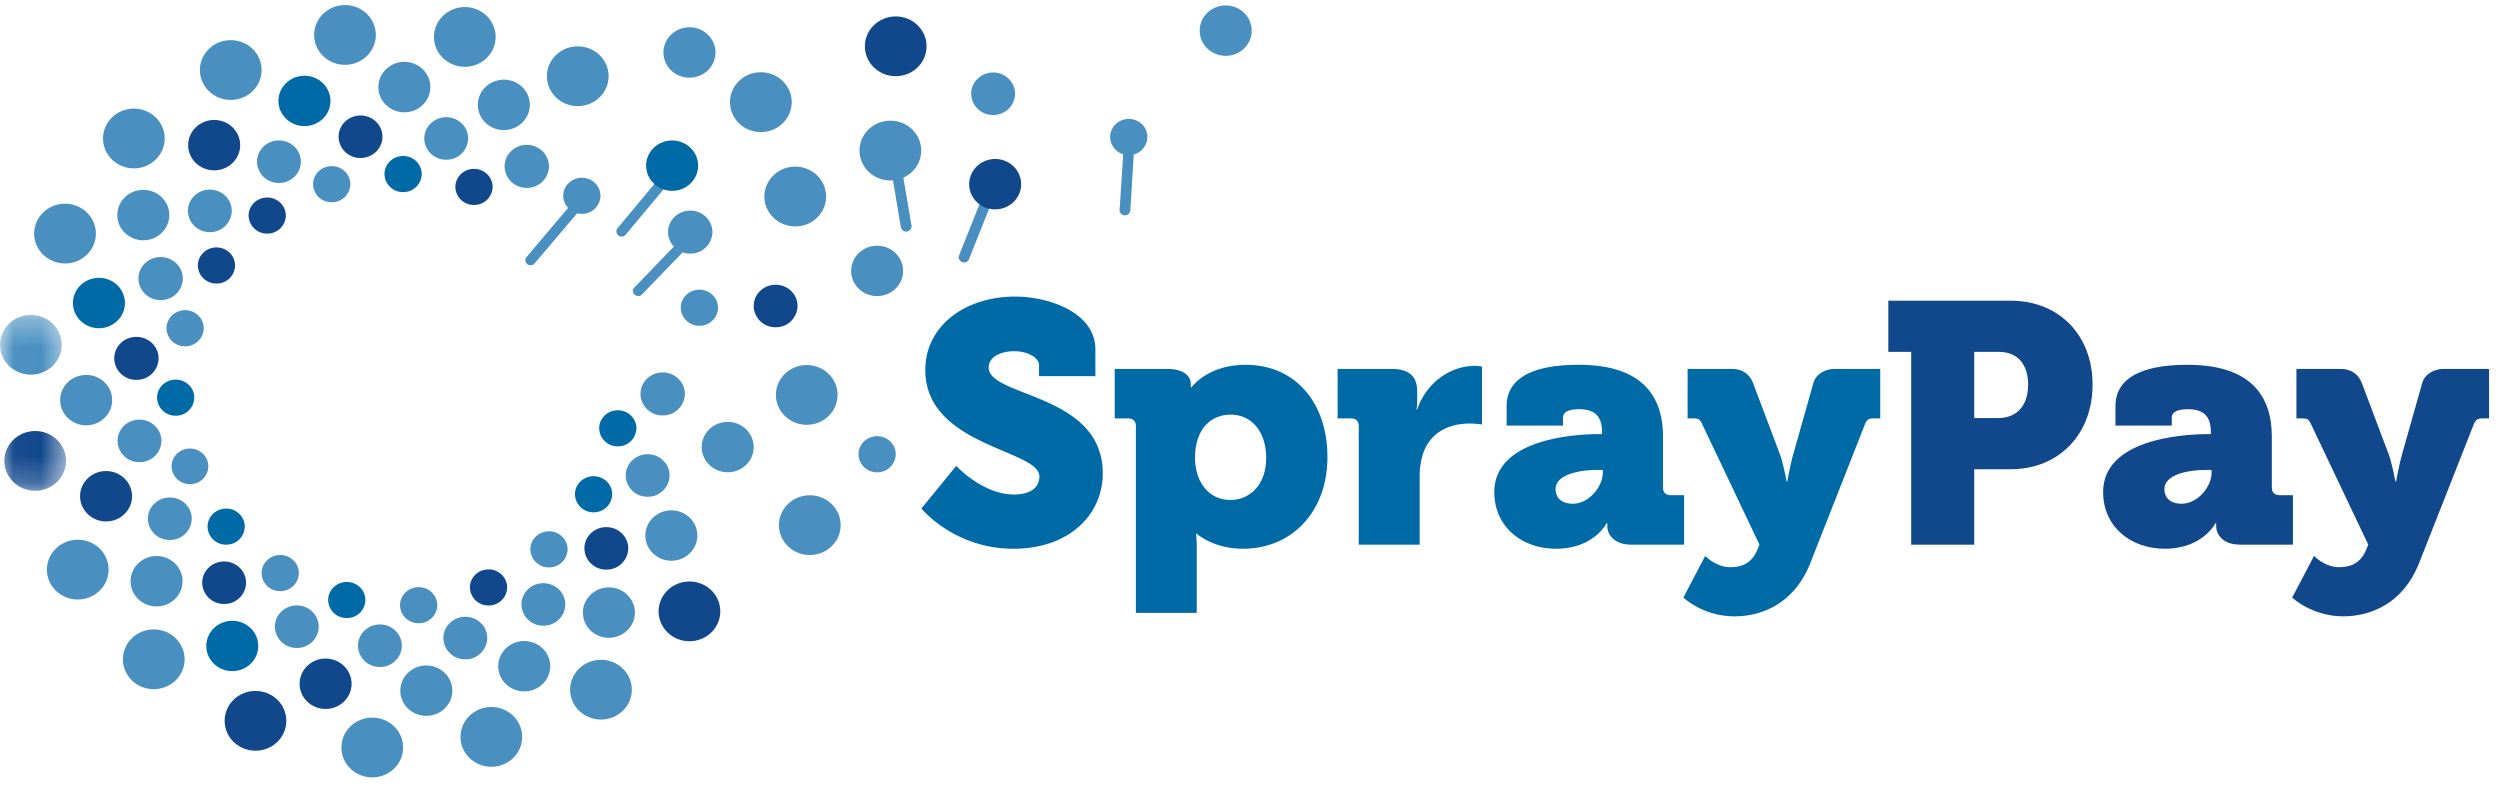 <svg width="92" height="29" xmlns="http://www.w3.org/2000/svg"
     xmlns:xlink="http://www.w3.org/1999/xlink">
	<defs>
		<path id="a" d="M.033.31H2.43v6.473H.033z"/>
	</defs>
	<g fill="none" fill-rule="evenodd">
		<path d="M35.191 17.143s.959 1.055 2.125 1.055c.467 0 .933-.164.933-.666 0-.992-4.198-1.105-4.198-3.918 0-1.62 1.464-2.7 3.304-2.7 1.231 0 2.955.578 2.955 1.947v.98h-2.073v-.39c0-.326-.48-.527-.908-.527-.466 0-.946.188-.946.602 0 1.093 4.199.942 4.199 3.893 0 1.494-1.205 2.775-3.292 2.775-2.176 0-3.382-1.481-3.382-1.481l1.283-1.57M45.286 18.398c.7 0 1.309-.552 1.309-1.544 0-.967-.532-1.595-1.31-1.595-.673 0-1.308.477-1.308 1.595 0 .779.427 1.544 1.309 1.544zM41.8 15.674c0-.176-.104-.277-.285-.277h-.493v-1.82h1.93c.649 0 .87.289.87.565v.113h.025s.583-.83 1.996-.83c1.814 0 3.006 1.382 3.006 3.391 0 2.047-1.335 3.378-3.11 3.378-1.089 0-1.698-.552-1.698-.552h-.026s.026.226.026.552v2.36H41.8v-6.88zM50.002 15.674c0-.176-.104-.277-.285-.277h-.493v-1.82h1.983c.61 0 .946.238.946.828v.34c0 .2-.026.326-.026.326h.026c.285-.88 1.128-1.607 2.125-1.607.13 0 .26.025.26.025v2.134s-.182-.037-.454-.037c-.531 0-1.4.163-1.723 1.13a2.839 2.839 0 0 0-.117.879v2.448h-2.242v-4.369M57.88 18.537c.584 0 1.102-.616 1.102-1.143v-.1h-.207c-.713 0-1.53.188-1.53.703 0 .3.195.54.635.54zm.985-2.562h.09V15.9c0-.615-.297-.841-.854-.841-.286 0-.583.062-.583.313v.29h-2.074v-.717c0-1.444 1.893-1.52 2.657-1.52 2.332 0 3.097 1.156 3.097 2.638v1.883c0 .176.103.277.285.277h.492v1.82h-1.943c-.649 0-.882-.389-.882-.677v-.113h-.026s-.466.941-1.866.941c-1.244 0-2.267-.803-2.267-2.084 0-1.922 2.838-2.135 3.874-2.135zM63.673 20.872c.362 0 .777-.1.997-.64l.078-.189-2.112-4.445c-.078-.163-.13-.2-.285-.2h-.247v-1.822h1.633c.376 0 .649.189.778.528l.985 2.612c.13.352.246 1.004.246 1.004h.026s.117-.652.22-1.004l.738-2.612c.091-.34.441-.528.791-.528h1.672v1.821h-.246c-.156 0-.247.038-.311.201l-2.022 5.136c-.57 1.432-1.724 1.947-2.786 1.947a2.91 2.91 0 0 1-1.88-.69l.804-1.533s.39.414.92.414"
		      fill="#006AA7"/>
		<path d="M73.52 15.385c.752 0 1.115-.515 1.115-1.23 0-.717-.363-1.206-1.076-1.206h-.907v2.436h.868zm-3.187-2.436h-.843v-1.884h4.497c1.802 0 3.02 1.28 3.02 3.09 0 1.807-1.218 3.113-3.02 3.113h-1.335v2.775h-2.32V12.95zM80.284 18.537c.584 0 1.102-.616 1.102-1.143v-.1h-.207c-.713 0-1.53.188-1.53.703 0 .3.195.54.635.54zm.986-2.562h.09V15.9c0-.615-.297-.841-.855-.841-.285 0-.583.062-.583.313v.29h-2.073v-.717c0-1.444 1.892-1.52 2.656-1.52 2.333 0 3.098 1.156 3.098 2.638v1.883c0 .176.103.277.284.277h.493v1.82h-1.944c-.649 0-.881-.389-.881-.677v-.113h-.026s-.466.941-1.866.941c-1.245 0-2.268-.803-2.268-2.084 0-1.922 2.838-2.135 3.875-2.135zM86.077 20.872c.363 0 .777-.1.997-.64l.078-.189-2.112-4.445c-.077-.163-.13-.2-.285-.2h-.247v-1.822h1.633c.376 0 .649.189.778.528l.984 2.612c.13.352.247 1.004.247 1.004h.026s.116-.652.22-1.004l.739-2.612c.09-.34.44-.528.79-.528h1.672v1.821h-.246c-.156 0-.246.038-.31.201l-2.023 5.136c-.57 1.432-1.723 1.947-2.786 1.947-1.153 0-1.88-.69-1.88-.69l.805-1.533s.388.414.92.414"
		      fill="#11488C"/>
		<path d="M23.495 10.896a.227.227 0 0 1-.14-.054.182.182 0 0 1-.01-.263l1.933-2a.19.19 0 0 1 .273-.01.175.175 0 0 1 .008.264l-1.932 2a.183.183 0 0 1-.132.063M22.876 8.705c-.047 0-.094-.009-.122-.045a.184.184 0 0 1-.028-.263l1.773-2.128a.189.189 0 0 1 .272-.018c.085.054.094.182.029.263l-1.774 2.119a.199.199 0 0 1-.15.072M19.526 9.76a.191.191 0 0 1-.122-.036c-.084-.073-.093-.191-.028-.264l1.792-2.118a.186.186 0 0 1 .263-.028c.084.073.103.182.038.264l-1.793 2.11a.174.174 0 0 1-.15.072M35.478 9.66a.299.299 0 0 1-.076-.018c-.093-.037-.15-.146-.112-.236l1.022-2.555c.038-.1.16-.146.254-.11.094.046.15.146.113.237l-1.023 2.564c-.028.082-.104.118-.178.118M33.347 8.524a.208.208 0 0 1-.197-.164l-.45-2.692c-.019-.109.056-.2.16-.218a.198.198 0 0 1 .225.164l.46 2.691c.009.1-.057.191-.16.21-.01.009-.019.009-.038.009M41.398 7.923h-.01c-.112-.009-.196-.1-.187-.2l.178-2.727a.195.195 0 0 1 .207-.182c.103 0 .188.1.178.191l-.169 2.746a.2.2 0 0 1-.197.172M29.266 6.132c.627 0 1.135.493 1.135 1.1 0 .608-.508 1.1-1.135 1.1s-1.136-.492-1.136-1.1c0-.607.509-1.1 1.136-1.1M27.999 2.659c.627 0 1.136.493 1.136 1.1 0 .608-.509 1.1-1.136 1.1-.627 0-1.135-.492-1.135-1.1 0-.607.508-1.1 1.135-1.1"
		      fill="#498FC0"/>
		<path d="M32.765 4.441c.628 0 1.136.493 1.136 1.1 0 .608-.508 1.1-1.136 1.1-.627 0-1.135-.492-1.135-1.1 0-.607.508-1.1 1.135-1.1M29.688 13.433c.627 0 1.135.493 1.135 1.1 0 .608-.508 1.1-1.135 1.1s-1.135-.492-1.135-1.1c0-.607.508-1.1 1.135-1.1M29.8 18.225c.628 0 1.136.493 1.136 1.1 0 .608-.508 1.1-1.135 1.1s-1.136-.492-1.136-1.1c0-.607.509-1.1 1.136-1.1"
		      fill="#498FC0"/>
		<path d="M25.372 21.398c.627 0 1.135.493 1.135 1.1 0 .608-.508 1.1-1.135 1.1s-1.136-.492-1.136-1.1c0-.607.509-1.1 1.136-1.1"
		      fill="#11488C"/>
		<path d="M22.116 24.28c.627 0 1.135.493 1.135 1.1 0 .608-.508 1.1-1.135 1.1s-1.136-.492-1.136-1.1c0-.607.509-1.1 1.136-1.1M18.081 26.017c.627 0 1.135.493 1.135 1.1 0 .608-.508 1.1-1.135 1.1-.626 0-1.135-.492-1.135-1.1 0-.607.509-1.1 1.135-1.1M13.7 26.408c.626 0 1.135.493 1.135 1.1 0 .608-.509 1.1-1.136 1.1-.627 0-1.135-.492-1.135-1.1 0-.607.508-1.1 1.135-1.1"
		      fill="#498FC0"/>
		<path d="M9.402 25.426c.627 0 1.135.492 1.135 1.1 0 .608-.508 1.1-1.135 1.1s-1.136-.492-1.136-1.1c0-.608.509-1.1 1.136-1.1"
		      fill="#11488C"/>
		<path d="M5.658 23.162c.627 0 1.136.492 1.136 1.1 0 .608-.51 1.1-1.136 1.1-.627 0-1.135-.492-1.135-1.1 0-.608.508-1.1 1.135-1.1M2.862 19.862c.627 0 1.135.492 1.135 1.1 0 .607-.508 1.1-1.135 1.1s-1.136-.493-1.136-1.1c0-.608.509-1.1 1.136-1.1"
		      fill="#498FC0"/>
		<g transform="translate(0 11.278)">
			<mask id="b" fill="#fff">
				<use xlink:href="#a"/>
			</mask>
			<path d="M1.295 4.583c.627 0 1.135.493 1.135 1.1 0 .608-.508 1.1-1.135 1.1S.16 6.291.16 5.683c0-.607.508-1.1 1.135-1.1"
			      fill="#11488C" mask="url(#b)"/>
			<path d="M1.136.31c.626 0 1.135.492 1.135 1.1 0 .608-.509 1.1-1.135 1.1C.508 2.51 0 2.018 0 1.41 0 .802.508.31 1.136.31"
			      fill="#498FC0" mask="url(#b)"/>
		</g>
		<path d="M2.393 7.496c.627 0 1.135.493 1.135 1.1 0 .608-.508 1.1-1.135 1.1s-1.136-.492-1.136-1.1c0-.607.509-1.1 1.136-1.1M4.926 3.996c.627 0 1.135.493 1.135 1.1 0 .607-.508 1.1-1.135 1.1s-1.135-.493-1.135-1.1c0-.607.508-1.1 1.135-1.1"
		      fill="#498FC0"/>
		<g fill="#498FC0">
			<path d="M8.492 1.477c.627 0 1.135.493 1.135 1.1 0 .608-.508 1.1-1.135 1.1-.628 0-1.136-.492-1.136-1.1 0-.607.508-1.1 1.136-1.1M12.695.186c.627 0 1.136.492 1.136 1.1 0 .608-.509 1.1-1.136 1.1-.627 0-1.135-.492-1.135-1.1 0-.608.508-1.1 1.135-1.1"/>
		</g>
		<path d="M17.105.259c.627 0 1.135.492 1.135 1.1 0 .608-.508 1.1-1.135 1.1-.626 0-1.135-.492-1.135-1.1 0-.608.509-1.1 1.135-1.1M21.262 1.705c.627 0 1.135.492 1.135 1.1 0 .607-.508 1.1-1.135 1.1s-1.136-.493-1.136-1.1c0-.608.51-1.1 1.136-1.1"
		      fill="#498FC0"/>
		<path d="M36.622 5.85c.529 0 .957.416.957.928s-.428.927-.957.927c-.529 0-.957-.415-.957-.927s.428-.928.957-.928"
		      fill="#11488C"/>
		<path d="M24.734 5.168c.528 0 .957.416.957.928s-.429.927-.957.927c-.529 0-.958-.415-.958-.927s.43-.928.958-.928"
		      fill="#006AA7"/>
		<path d="M32.278 9.042c.528 0 .957.415.957.928 0 .511-.429.926-.957.926-.53 0-.957-.415-.957-.926 0-.513.428-.928.957-.928M26.78 15.525c.528 0 .956.415.956.927s-.428.928-.957.928c-.528 0-.957-.416-.957-.928s.429-.927.957-.927M24.706 18.78c.528 0 .957.415.957.927s-.429.928-.957.928c-.529 0-.958-.416-.958-.928s.43-.927.958-.927M22.407 21.616c.528 0 .957.416.957.928s-.429.927-.957.927c-.529 0-.957-.415-.957-.927s.428-.928.957-.928M19.292 23.59c.528 0 .957.414.957.927 0 .512-.429.927-.957.927-.529 0-.957-.415-.957-.927 0-.513.428-.928.957-.928M15.688 24.49c.529 0 .958.415.958.927s-.43.927-.958.927-.957-.415-.957-.927.429-.928.957-.928"
		      fill="#498FC0"/>
		<path d="M11.982 24.235c.529 0 .957.416.957.927 0 .513-.428.928-.957.928-.529 0-.957-.415-.957-.928 0-.511.428-.927.957-.927"
		      fill="#11488C"/>
		<path d="M8.548 22.844c.528 0 .957.415.957.927s-.429.927-.957.927-.957-.415-.957-.927.429-.927.957-.927"
		      fill="#006AA7"/>
		<path d="M5.761 20.462c.529 0 .957.415.957.927s-.428.928-.957.928c-.529 0-.957-.416-.957-.928s.428-.927.957-.927"
		      fill="#498FC0"/>
		<path d="M3.903 17.334c.53 0 .957.415.957.927s-.428.928-.957.928c-.528 0-.957-.416-.957-.928s.429-.927.957-.927"
		      fill="#11488C"/>
		<path d="M3.172 13.797c.528 0 .956.415.956.927 0 .513-.428.928-.956.928-.53 0-.957-.415-.957-.928 0-.512.428-.927.957-.927"
		      fill="#498FC0"/>
		<path d="M3.64 10.224c.53 0 .958.415.958.927s-.429.928-.957.928c-.53 0-.957-.416-.957-.928s.428-.927.957-.927"
		      fill="#006AA7"/>
		<path d="M5.273 6.987c.53 0 .958.415.958.927 0 .513-.429.928-.958.928-.528 0-.957-.415-.957-.928 0-.512.429-.927.957-.927"
		      fill="#498FC0"/>
		<path d="M7.882 4.414c.528 0 .957.415.957.927 0 .513-.429.928-.957.928-.529 0-.958-.415-.958-.928 0-.512.43-.927.958-.927"
		      fill="#11488C"/>
		<path d="M11.203 2.787c.529 0 .958.415.958.927s-.43.927-.958.927-.957-.415-.957-.927.429-.927.957-.927"
		      fill="#006AA7"/>
		<path d="M14.881 2.277c.529 0 .957.415.957.927 0 .513-.428.928-.957.928-.528 0-.957-.415-.957-.927 0-.513.43-.928.957-.928M18.54 2.932c.53 0 .958.415.958.927s-.429.928-.957.928c-.529 0-.957-.416-.957-.928s.428-.927.957-.927M25.372 1.004c.528 0 .957.415.957.928 0 .512-.429.927-.957.927-.529 0-.957-.415-.957-.927 0-.513.428-.928.957-.928M36.547 2.668c.446 0 .807.35.807.782a.795.795 0 0 1-.807.782.795.795 0 0 1-.807-.782c0-.432.362-.782.807-.782M25.4 7.75c.45 0 .816.355.816.792a.804.804 0 0 1-.816.79.804.804 0 0 1-.817-.79c0-.437.366-.791.817-.791"
		      fill="#498FC0"/>
		<path d="M28.543 10.478c.446 0 .807.35.807.783a.795.795 0 0 1-.807.782.795.795 0 0 1-.807-.782c0-.433.362-.783.807-.783"
		      fill="#11488C"/>
		<path d="M24.387 13.706c.45 0 .816.354.816.791a.804.804 0 0 1-.816.791.804.804 0 0 1-.817-.79c0-.438.366-.792.817-.792M23.833 16.716c.446 0 .807.35.807.782a.795.795 0 0 1-.807.782.795.795 0 0 1-.807-.782c0-.432.361-.782.807-.782"
		      fill="#498FC0"/>
		<path d="M22.313 19.398c.445 0 .807.35.807.782a.795.795 0 0 1-.807.782.795.795 0 0 1-.807-.782c0-.432.362-.782.807-.782"
		      fill="#11488C"/>
		<path d="M19.995 21.462c.446 0 .808.35.808.782a.795.795 0 0 1-.808.781.794.794 0 0 1-.806-.781c0-.432.36-.782.806-.782M17.124 22.698c.446 0 .807.35.807.782a.794.794 0 0 1-.807.782.794.794 0 0 1-.807-.782c0-.431.362-.782.807-.782M13.98 22.98c.446 0 .808.35.808.782a.794.794 0 0 1-.807.782.794.794 0 0 1-.807-.782c0-.431.361-.782.807-.782M10.922 22.28c.446 0 .807.35.807.783a.795.795 0 0 1-.807.781.795.795 0 0 1-.807-.781c0-.433.361-.782.807-.782"
		      fill="#498FC0"/>
		<path d="M8.248 20.662c.445 0 .807.35.807.782a.795.795 0 0 1-.807.782.795.795 0 0 1-.807-.782c0-.432.361-.782.807-.782"
		      fill="#11488C"/>
		<path d="M6.25 18.307c.444 0 .806.35.806.781a.795.795 0 0 1-.807.782.794.794 0 0 1-.807-.782c0-.431.362-.78.807-.78M5.133 15.443c.445 0 .807.35.807.782a.795.795 0 0 1-.807.782.795.795 0 0 1-.807-.782c0-.432.361-.782.807-.782"
		      fill="#498FC0"/>
		<path d="M5.02 12.397c.45 0 .816.354.816.791a.804.804 0 0 1-.816.791.804.804 0 0 1-.816-.791c0-.437.365-.791.816-.791"
		      fill="#11488C"/>
		<path d="M5.911 9.46c.45 0 .817.354.817.791a.804.804 0 0 1-.817.791.804.804 0 0 1-.816-.791c0-.437.365-.791.816-.791M7.722 6.978c.446 0 .807.35.807.782a.795.795 0 0 1-.807.782.794.794 0 0 1-.806-.782c0-.432.36-.782.806-.782M10.265 5.168c.446 0 .807.35.807.782a.794.794 0 0 1-.807.782.794.794 0 0 1-.807-.782c0-.431.362-.782.807-.782"
		      fill="#498FC0"/>
		<path d="M13.267 4.25c.447 0 .807.35.807.782 0 .432-.36.782-.807.782a.795.795 0 0 1-.807-.782c0-.432.362-.782.807-.782"
		      fill="#11488C"/>
		<path d="M16.42 4.314c.446 0 .807.35.807.782a.795.795 0 0 1-.807.782.795.795 0 0 1-.807-.782c0-.432.362-.782.807-.782M19.385 5.332c.451 0 .817.355.817.791a.804.804 0 0 1-.817.791.804.804 0 0 1-.816-.79c0-.437.365-.792.816-.792M41.54 4.377c.377 0 .684.298.684.664a.674.674 0 0 1-.685.664.674.674 0 0 1-.685-.664c0-.366.307-.664.685-.664M25.738 10.66c.378 0 .685.298.685.664a.675.675 0 0 1-.685.664.674.674 0 0 1-.685-.664c0-.366.306-.664.685-.664M32.278 16.052c.378 0 .685.297.685.664a.675.675 0 0 1-.685.664.675.675 0 0 1-.685-.664c0-.367.307-.664.685-.664"
		      fill="#498FC0"/>
		<path d="M22.735 15.097c.379 0 .685.298.685.664a.675.675 0 0 1-.685.664.675.675 0 0 1-.685-.664c0-.366.307-.664.685-.664M21.844 17.525c.378 0 .685.297.685.663a.675.675 0 0 1-.685.665.675.675 0 0 1-.685-.665c0-.366.306-.663.685-.663"
		      fill="#006AA7"/>
		<path d="M20.202 19.552c.378 0 .685.297.685.664a.675.675 0 0 1-.685.664.675.675 0 0 1-.685-.664c0-.367.306-.664.685-.664"
		      fill="#498FC0"/>
		<path d="M17.978 20.953c.378 0 .685.297.685.663a.675.675 0 0 1-.685.665.675.675 0 0 1-.685-.665c0-.366.307-.663.685-.663"
		      fill="#11488C"/>
		<path d="M15.407 21.608c.378 0 .685.296.685.663a.675.675 0 0 1-.685.664.674.674 0 0 1-.685-.664c0-.367.307-.663.685-.663"
		      fill="#498FC0"/>
		<path d="M12.76 21.416c.38 0 .686.297.686.664a.675.675 0 0 1-.685.664.675.675 0 0 1-.685-.664c0-.367.307-.663.685-.663"
		      fill="#006AA7"/>
		<path d="M10.312 20.425c.378 0 .685.298.685.664a.674.674 0 0 1-.685.664.675.675 0 0 1-.685-.664c0-.366.307-.664.685-.664"
		      fill="#498FC0"/>
		<path d="M8.323 18.716c.378 0 .685.297.685.664a.674.674 0 0 1-.685.663.674.674 0 0 1-.685-.663c0-.367.306-.664.685-.664"
		      fill="#006AA7"/>
		<path d="M6.99 16.507c.373 0 .676.293.676.654a.666.666 0 0 1-.676.655.666.666 0 0 1-.675-.655c0-.361.302-.654.675-.654"
		      fill="#498FC0"/>
		<path d="M6.465 13.97c.378 0 .685.297.685.664a.675.675 0 0 1-.685.663.675.675 0 0 1-.685-.663c0-.367.306-.664.685-.664"
		      fill="#006AA7"/>
		<path d="M6.812 11.415c.378 0 .685.297.685.664a.674.674 0 0 1-.685.663.674.674 0 0 1-.685-.664c0-.366.307-.663.685-.663"
		      fill="#498FC0"/>
		<path d="M7.966 9.105c.379 0 .685.298.685.664a.674.674 0 0 1-.685.664.674.674 0 0 1-.685-.664c0-.366.307-.664.685-.664M9.833 7.269c.379 0 .685.297.685.664a.674.674 0 0 1-.685.663.675.675 0 0 1-.685-.663c0-.367.307-.664.685-.664"
		      fill="#11488C"/>
		<path d="M12.207 6.114c.379 0 .685.297.685.664a.675.675 0 0 1-.685.664.675.675 0 0 1-.685-.664c0-.367.307-.664.685-.664"
		      fill="#498FC0"/>
		<path d="M14.835 5.741c.378 0 .685.297.685.664a.674.674 0 0 1-.685.664.674.674 0 0 1-.685-.664c0-.367.306-.664.685-.664"
		      fill="#006AA7"/>
		<path d="M17.443 6.214c.378 0 .685.298.685.664a.674.674 0 0 1-.685.664.674.674 0 0 1-.685-.664c0-.366.307-.664.685-.664"
		      fill="#11488C"/>
		<path d="M21.412 6.542c.379 0 .685.297.685.663a.675.675 0 0 1-.685.664.675.675 0 0 1-.685-.664c0-.366.307-.663.685-.663"
		      fill="#498FC0"/>
		<path d="M32.963.604c.627 0 1.135.493 1.135 1.1 0 .608-.508 1.1-1.135 1.1s-1.135-.492-1.135-1.1c0-.607.508-1.1 1.135-1.1"
		      fill="#11488C"/>
		<path d="M45.105.2c.53 0 .958.415.958.928 0 .512-.429.927-.958.927-.528 0-.957-.415-.957-.927 0-.513.429-.928.957-.928"
		      fill="#498FC0"/>
	</g>
</svg>